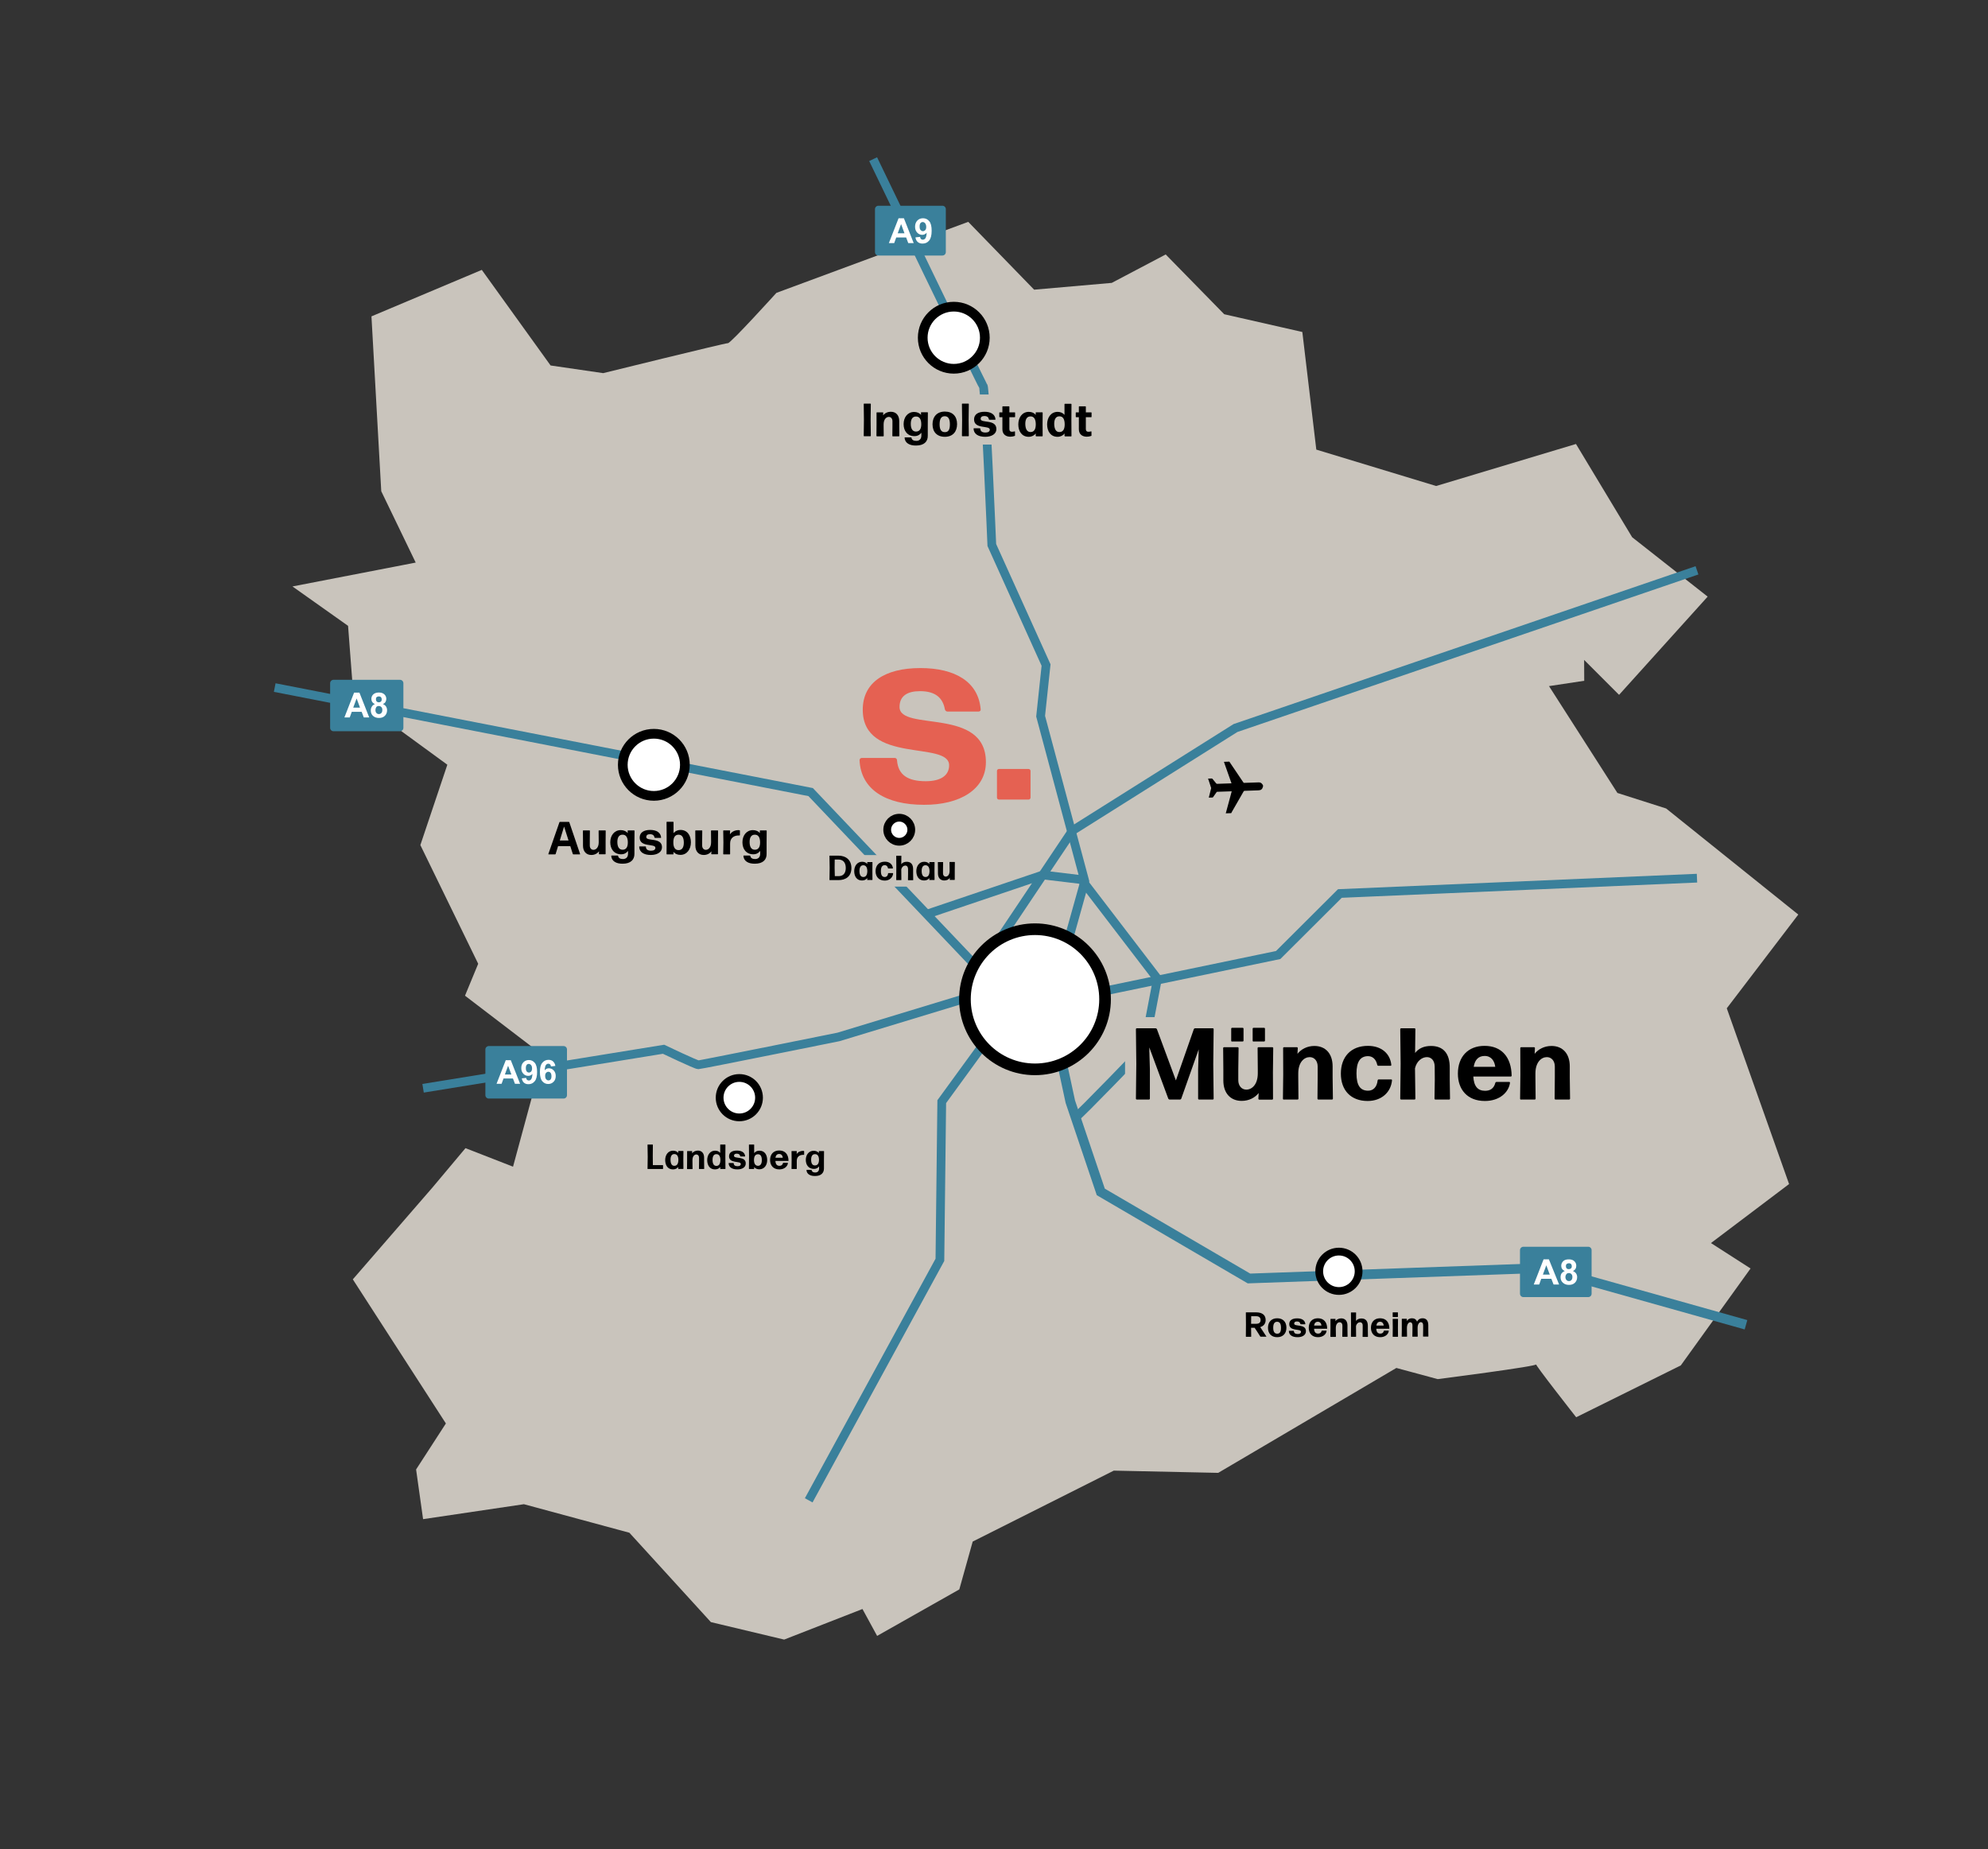 <?xml version="1.0" encoding="utf-8"?>
<!-- Generator: Adobe Illustrator 27.9.6, SVG Export Plug-In . SVG Version: 9.03 Build 54986)  -->
<svg version="1.1" id="Ebene_1" xmlns="http://www.w3.org/2000/svg" xmlns:xlink="http://www.w3.org/1999/xlink" x="0px" y="0px"
	 viewBox="0 0 2048.7 1905.6" style="enable-background:new 0 0 2048.7 1905.6;" xml:space="preserve">
<rect x="0" y="0" width="2048.7" height="1905.6" fill="#333333" stroke="none"/>
<style type="text/css">
	.st0{fill:#C9C4BC;}
	.st1{fill:none;}
	.st2{fill:none;stroke:#3A809B;stroke-width:9;stroke-miterlimit:10;}
	.st3{fill:none;stroke:#3A809B;stroke-width:10;stroke-miterlimit:10;}
	.st4{fill:none;stroke:#FFFFFF;stroke-width:0.5;stroke-miterlimit:10;}
	.st5{fill:#FFFFFF;stroke:#000000;stroke-width:10;stroke-miterlimit:10;}
	.st6{fill:#FFFFFF;stroke:#000000;stroke-width:12;stroke-miterlimit:10;}
	.st7{fill:#FFFFFF;stroke:#000000;stroke-width:8;stroke-miterlimit:10;}
	.st8{fill:#3A809B;stroke:#3A809B;stroke-width:7;stroke-linecap:round;stroke-linejoin:round;stroke-miterlimit:10;}
	.st9{enable-background:new    ;}
	.st10{fill:#FFFFFF;}
	.st11{fill:#E56152;}
</style>
<path class="st0" d="M301.4,604.3l127-24.6l-35.5-73.5L382.8,326l113.7-47.9l70.9,98.5l54.2,7.9c0,0,125.7-31,128.6-30.9
	s49.9-51.8,49.9-51.8l197.7-73.2l67.9,69.9l80-7l55.6-29.3l60.3,61.6l80.5,18.3l14.4,121.2l123.5,37.5l144.1-43.3l57.9,96.1
	l77.8,61.2L1668.5,716l-36-36l0.1,21.5l-36.3,5.5l70.5,110.1l50.2,16l136.2,109.3l-73.7,96.6l64.2,181.1l-80.5,60.8l40.8,26.2
	l-71.9,99.9l-107.8,53.4c0,0-44.4-56.5-41.2-54.6c3.2,1.9-101.5,15.3-101.5,15.3l-42.6-11.5l-183.6,108.1l-107.6-2.3l-145.4,73.1
	l-13.8,49.3l-84.7,47.9l-15.1-27.7l-80.7,31.5l-75.5-18l-84-92.1L539.9,1550L436,1565.4l-7.2-51.2l30.7-47.4l-95.9-148.5l82.3-94.9
	l33.8-40.3l49,19.1l31.1-114.6l-80.6-61.6l13.6-32.9l-59.6-122.3L461,788l-77.1-56.3l-19.3-9.4l-5.9-77.4L301.4,604.3z"/>
<path class="st1" d="M1281,1118.5c0,0-138.2,39.1-140.4,42.6c-2.2,3.5-6.5,68.2-6.5,68.2l-118.1,1.9l-27.9-80.1l-35.9,22.8
	l-68.9,12.6l-85.1-103.9l-13.2-16.1l-44.6-17.4l-24.3-72.8l51.2-95.9l36.4-33.2l47.1,10.3c0,0,73.4-100.7,76.6-105
	s155.5-40.8,155.5-40.8l62.3,69.8l39.6,85.4l25.9-24.7l108.9,142.1L1281,1118.5z"/>
<path class="st2" d="M436,1121.4l247.8-40.2c0,0,33.5,16,35.9,16s144.4-28.7,144.4-28.7l147.1-44.7"/>
<path class="st2" d="M1109.1,1150.6c1.7,0.2,70.1-71,70.1-71l13.6-71.1l-78.2-102.1l-39.9-4.8l-118.1,39.9"/>
<path class="st2" d="M899.8,164c0,0,111.5,231.6,113.5,234s8.8,163.6,8.8,163.6l55.9,123.7l-5.6,52.7l45.5,170l-24.7,88.3"/>
<polyline class="st2" points="283.1,708.5 835.4,816.2 1020.5,1010.9 "/>
<polyline class="st2" points="833.4,1546 968.6,1298.2 970.5,1135.2 1017.4,1070.8 "/>
<polyline class="st3" points="1799.3,1365.1 1591.1,1306.6 1287.1,1317.4 1134.4,1228.2 1103,1135.2 1089.2,1071.1 "/>
<polyline class="st2" points="1113.5,1026.7 1130.2,1022.9 1317.2,984.1 1380.8,920.7 1748.8,904.9 "/>
<polyline class="st2" points="1022.6,979.2 1105.2,855.9 1273.2,750.2 1748.8,587.7 "/>
<path class="st4" d="M1053.4,992.4c0,0,17.1,0.2,17.7,0s8.6-3.3,8.6-3.3l13.5,7.1l-2.2,7.9l4.3,5.3l9.6,5.3v11v6.5v3.5v3.3l3.7,6.5
	l-4.3,11.2l-15.7,6.5l-7.5,0.8l-3.5-5.5l-4.1-0.6c0,0-2.2-3.3-3.5-2.9c-1.2,0.4-7.3,1.6-7.3,1.6s-7.3,0.6-8.2,0.8
	c-0.8,0.2-15.7,1-15.7,1s-3.7-11.6-1.8-11.8c1.8-0.2,12-9,12-9l-1-12.9l2.6-6L1053.4,992.4z"/>
<circle class="st5" cx="982.9" cy="348" r="32"/>
<circle class="st5" cx="673.8" cy="788.1" r="32"/>
<ellipse class="st6" cx="1066.6" cy="1029.7" rx="72.2" ry="72.2"/>
<circle class="st7" cx="761.9" cy="1131.1" r="20.3"/>
<circle class="st7" cx="1379.8" cy="1310" r="20.3"/>
<rect x="905.2" y="215.5" class="st8" width="66" height="44.3"/>
<g class="st9">
	<path class="st10" d="M941.6,250.5H936l-2.2-5.8h-10.2l-2.1,5.8h-5.5l10-25.6h5.5L941.6,250.5z M932.1,240.4l-3.5-9.5l-3.5,9.5
		H932.1z"/>
	<path class="st10" d="M943.4,244.6l4.8-0.5c0.1,1,0.4,1.7,0.9,2.2s1.1,0.7,1.9,0.7c1,0,1.9-0.5,2.6-1.4c0.7-0.9,1.2-2.9,1.4-5.8
		c-1.2,1.4-2.8,2.2-4.6,2.2c-2,0-3.8-0.8-5.2-2.3c-1.5-1.6-2.2-3.6-2.2-6.1c0-2.6,0.8-4.7,2.3-6.3c1.5-1.6,3.5-2.4,5.9-2.4
		c2.6,0,4.7,1,6.4,3s2.5,5.3,2.5,9.9c0,4.7-0.9,8.1-2.6,10.1c-1.7,2.1-4,3.1-6.8,3.1c-2,0-3.6-0.5-4.9-1.6
		C944.5,248.3,943.7,246.7,943.4,244.6z M954.5,233.8c0-1.6-0.4-2.8-1.1-3.7c-0.7-0.9-1.6-1.3-2.5-1.3c-0.9,0-1.7,0.4-2.3,1.1
		c-0.6,0.7-0.9,1.9-0.9,3.5c0,1.7,0.3,2.9,1,3.6c0.7,0.8,1.5,1.2,2.4,1.2c0.9,0,1.7-0.4,2.4-1.1
		C954.2,236.4,954.5,235.3,954.5,233.8z"/>
</g>
<g class="st9">
	<path d="M590.9,880.4c-0.2,0-0.5-0.2-0.6-0.4l-2.6-8.1h-12.6l-2.5,8.1c-0.1,0.2-0.3,0.4-0.6,0.4h-6.6c-0.2,0-0.4-0.2-0.3-0.4
		l11.4-32.7c0.1-0.2,0.3-0.4,0.6-0.4h9c0.2,0,0.5,0.2,0.6,0.4l11.1,32.7c0.1,0.2,0,0.4-0.3,0.4H590.9z M585.9,866.1l-4.6-14.4
		l-4.4,14.4H585.9z"/>
	<path d="M609.4,881c-5.2,0-8.6-3.6-8.6-9.6v-5.2l-0.1-10.1c0-0.2,0.2-0.4,0.4-0.4h6.4c0.2,0,0.4,0.2,0.4,0.4l-0.1,10.1v5.1
		c0,2.7,1.6,4.4,3.8,4.4c2.6,0,5.4-2.4,5.4-7.7v-1.8l-0.1-10.1c0-0.2,0.2-0.4,0.4-0.4h6.5c0.2,0,0.4,0.2,0.4,0.4l-0.1,11.4l0,12.4
		c0,0.2-0.2,0.4-0.4,0.4h-6.1c-0.2,0-0.4-0.2-0.4-0.4l0.1-2.7C615.6,879.5,612.8,881,609.4,881z"/>
	<path d="M641.7,890c-6.5,0.1-11.4-2.5-11.8-8c0-0.2,0.2-0.4,0.4-0.4h6.2c0.3,0,0.5,0.2,0.5,0.4c0.3,2,2,3.2,4.9,3.2
		c3.1,0,5.3-1.7,5.3-5.6v-2.8c-1.6,2.2-4,3.5-7.1,3.5c-7.3,0-11.2-5.4-11.2-12.4c0-6.9,4.1-12.5,10.8-12.5c3.1,0,5.5,1.1,7.2,3
		l-0.1-2.3c0-0.2,0.2-0.4,0.4-0.4h6.3c0.2,0,0.4,0.2,0.4,0.4l-0.1,12.3l0,11.3C653.9,886,649.8,890,641.7,890z M641.6,875.6
		c3.5,0,5.4-2.5,5.4-7.5c0-5.1-1.8-8-5.3-8c-3.6-0.1-5.5,2.6-5.5,7.5C636.2,872.9,638.2,875.6,641.6,875.6z"/>
	<path d="M670.7,881c-7.2,0-11.8-2.9-12-8.4c0-0.2,0.2-0.4,0.4-0.4h6.1c0.2,0,0.4,0.2,0.4,0.4c0.2,2.8,2,4,5.4,4
		c2.8,0,4.4-1.1,4.4-3c0-4.7-16.2-0.1-16.2-10.5c0-5.1,4.1-7.9,10.8-7.9c6.5,0,10.8,2.6,11.3,7.8c0,0.2-0.1,0.4-0.4,0.4H675
		c-0.2,0-0.4-0.2-0.5-0.4c-0.4-2.1-1.7-3.4-4.7-3.4c-2.4,0-3.8,0.9-3.8,3c0,4.7,16.2-0.1,16.2,10.4C682.2,878.1,677.3,881,670.7,881
		z"/>
	<path d="M701.2,880.9c-3.1,0-5.5-1.1-7.2-3.1l0.1,2.2c0,0.2-0.2,0.4-0.4,0.4h-6.4c-0.2,0-0.4-0.2-0.4-0.4l0.1-16.4l-0.1-16.4
		c0-0.2,0.2-0.4,0.4-0.4h6.4c0.2,0,0.4,0.2,0.4,0.4l0,11.3c1.7-2.1,4.2-3.3,7.2-3.3c7,0,10.7,5.6,10.7,12.8
		C712,875.1,707.9,880.9,701.2,880.9z M699.2,876c3.6,0.1,5.5-2.7,5.5-7.7c0-5.4-1.9-8.2-5.4-8.2c-3.5,0-5.4,2.6-5.4,7.7
		C693.8,873.1,695.7,876,699.2,876z"/>
	<path d="M725.2,881c-5.2,0-8.6-3.6-8.6-9.6v-5.2l-0.1-10.1c0-0.2,0.2-0.4,0.4-0.4h6.4c0.2,0,0.4,0.2,0.4,0.4l-0.1,10.1v5.1
		c0,2.7,1.6,4.4,3.8,4.4c2.6,0,5.4-2.4,5.4-7.7v-1.8l-0.1-10.1c0-0.2,0.2-0.4,0.4-0.4h6.5c0.2,0,0.4,0.2,0.4,0.4l-0.1,11.4l0,12.4
		c0,0.2-0.2,0.4-0.4,0.4h-6.1c-0.2,0-0.4-0.2-0.4-0.4l0.1-2.7C731.5,879.5,728.7,881,725.2,881z"/>
	<path d="M745.7,880.4c-0.2,0-0.4-0.2-0.4-0.4l0.2-12l-0.2-11.9c0-0.2,0.2-0.4,0.4-0.4h6.3c0.2,0,0.4,0.2,0.4,0.4l-0.2,3.7
		c1.9-2.9,5.2-4.4,8.8-4.4c0.4,0,0.8,0,1.1,0.1c0.2,0,0.4,0.3,0.4,0.5v4.5c0,0.2-0.2,0.4-0.4,0.4c-0.3,0-0.6,0-0.9,0
		c-5.1,0-8.9,2.8-8.8,8.5V880c0,0.2-0.2,0.4-0.4,0.4H745.7z"/>
	<path d="M777.9,890c-6.5,0.1-11.4-2.5-11.8-8c0-0.2,0.2-0.4,0.4-0.4h6.2c0.3,0,0.5,0.2,0.5,0.4c0.3,2,2,3.2,4.9,3.2
		c3.1,0,5.3-1.7,5.3-5.6v-2.8c-1.6,2.2-4,3.5-7.1,3.5c-7.3,0-11.2-5.4-11.2-12.4c0-6.9,4.1-12.5,10.8-12.5c3.1,0,5.5,1.1,7.2,3
		l-0.1-2.3c0-0.2,0.2-0.4,0.4-0.4h6.3c0.2,0,0.4,0.2,0.4,0.4l-0.1,12.3l0,11.3C790.2,886,786.1,890,777.9,890z M777.9,875.6
		c3.5,0,5.4-2.5,5.4-7.5c0-5.1-1.8-8-5.3-8c-3.6-0.1-5.5,2.6-5.5,7.5C772.5,872.9,774.4,875.6,777.9,875.6z"/>
</g>
<g class="st9">
	<path d="M667.6,1204.6c-0.2,0-0.3-0.1-0.3-0.3l0.2-12.3l-0.2-12.3c0-0.2,0.1-0.3,0.3-0.3h4.9c0.2,0,0.3,0.1,0.3,0.3l-0.1,12
		l0.1,8.9h10.2c0.2,0,0.3,0.1,0.3,0.3v3.4c0,0.2-0.1,0.3-0.3,0.3H667.6z"/>
	<path d="M699.2,1204.6c-0.2,0-0.3-0.1-0.3-0.3l0.1-1.8c-1.3,1.6-3.1,2.5-5.5,2.5c-5.3,0-8-4.2-8-9.6c0-5.4,3.1-9.7,8.1-9.7
		c2.3,0,4.1,0.8,5.4,2.3l-0.1-1.7c0-0.2,0.1-0.3,0.3-0.3h4.8c0.2,0,0.3,0.1,0.3,0.3l-0.1,9l0.1,8.9c0,0.2-0.1,0.3-0.3,0.3H699.2z
		 M695,1201.3c2.6,0,4-2,4.1-5.9c0-4-1.4-6.1-4-6.2c-2.7-0.1-4.1,2-4.1,5.8C691,1199.2,692.4,1201.4,695,1201.3z"/>
	<path d="M708.3,1204.6c-0.2,0-0.3-0.1-0.3-0.3l0.1-8.6l0-9.3c0-0.2,0.1-0.3,0.3-0.3h4.6c0.2,0,0.3,0.1,0.3,0.3l-0.1,2
		c1.3-1.6,3.4-2.8,6-2.8c3.9,0,6.4,2.7,6.4,7.2v3.9l0.1,7.6c0,0.2-0.1,0.3-0.3,0.3h-4.8c-0.2,0-0.3-0.1-0.3-0.3l0.1-7.6v-3.8
		c0-2-1.2-3.3-2.8-3.3c-1.9,0-4,1.8-4,5.8v1.4l0.1,7.6c0,0.2-0.1,0.3-0.3,0.3H708.3z"/>
	<path d="M742.5,1204.6c-0.2,0-0.3-0.1-0.3-0.3l0.1-1.8c-1.3,1.6-3.1,2.5-5.5,2.5c-5.3,0-8-4.2-8-9.6c0-5.4,3.1-9.7,8.1-9.7
		c2.3,0,4.1,0.8,5.3,2.3l0-8.3c0-0.2,0.1-0.3,0.3-0.3h4.8c0.2,0,0.3,0.1,0.3,0.3l-0.1,12.3l0.1,12.3c0,0.2-0.1,0.3-0.3,0.3H742.5z
		 M738.3,1201.4c2.6,0,4-2,4.1-5.9c0-4-1.4-6.2-4-6.2c-2.7-0.1-4.1,2-4.1,5.9C734.3,1199.3,735.7,1201.4,738.3,1201.4z"/>
	<path d="M759.9,1205c-5.4,0-8.9-2.2-9-6.3c0-0.2,0.1-0.3,0.3-0.3h4.6c0.2,0,0.3,0.1,0.3,0.3c0.1,2.1,1.5,3,4,3
		c2.1,0,3.3-0.8,3.3-2.3c0-3.5-12.1-0.1-12.1-7.9c0-3.9,3.1-5.9,8.1-5.9c4.9,0,8.1,1.9,8.5,5.8c0,0.2-0.1,0.3-0.3,0.3h-4.4
		c-0.2,0-0.3-0.1-0.4-0.3c-0.3-1.6-1.3-2.6-3.5-2.6c-1.8,0-2.9,0.6-2.9,2.2c0,3.5,12.1-0.1,12.1,7.8
		C768.6,1202.8,764.9,1205,759.9,1205z"/>
	<path d="M782.5,1204.9c-2.3,0-4.1-0.8-5.4-2.3l0.1,1.7c0,0.2-0.1,0.3-0.3,0.3h-4.8c-0.2,0-0.3-0.1-0.3-0.3l0.1-12.3l-0.1-12.3
		c0-0.2,0.1-0.3,0.3-0.3h4.8c0.2,0,0.3,0.1,0.3,0.3l0,8.5c1.3-1.6,3.1-2.5,5.4-2.5c5.3,0,8,4.2,8,9.6
		C790.7,1200.6,787.6,1204.9,782.5,1204.9z M781,1201.3c2.7,0.1,4.1-2.1,4.1-5.8c0-4.1-1.4-6.2-4-6.1c-2.6,0-4,1.9-4.1,5.8
		C777,1199.1,778.4,1201.2,781,1201.3z"/>
	<path d="M811.7,1198.3c0.2,0,0.3,0.1,0.3,0.3c-0.5,3.4-3.7,6.4-8.9,6.4c-6.2,0-9.5-4.1-9.5-9.7c0-5.9,3.5-9.8,9.4-9.8
		c6.1,0,9.5,4,9.6,10.5c0,0.2-0.1,0.3-0.3,0.3h-13.2c0.2,3.5,1.6,5,4.2,5c1.8,0,3.1-0.8,3.6-2.8c0-0.2,0.2-0.3,0.4-0.3H811.7z
		 M803,1189.1c-2.2,0-3.5,1.3-3.9,3.9h7.6C806.5,1191,805.4,1189.1,803,1189.1z"/>
	<path d="M816,1204.6c-0.2,0-0.3-0.1-0.3-0.3l0.1-9l-0.1-8.9c0-0.2,0.1-0.3,0.3-0.3h4.8c0.2,0,0.3,0.1,0.3,0.3l-0.1,2.8
		c1.4-2.2,3.9-3.3,6.6-3.3c0.3,0,0.6,0,0.8,0.1c0.2,0,0.3,0.2,0.3,0.4v3.3c0,0.2-0.1,0.3-0.3,0.3c-0.2,0-0.5,0-0.7,0
		c-3.8,0-6.7,2.1-6.6,6.4v7.9c0,0.2-0.1,0.3-0.3,0.3H816z"/>
	<path d="M840,1211.8c-4.9,0.1-8.6-1.9-8.9-6c0-0.2,0.1-0.3,0.3-0.3h4.6c0.2,0,0.4,0.1,0.4,0.3c0.3,1.5,1.5,2.4,3.7,2.4
		c2.3,0,4-1.3,4-4.2v-2.1c-1.2,1.6-3,2.6-5.3,2.6c-5.5,0-8.4-4.1-8.4-9.3c0-5.2,3.1-9.4,8.1-9.4c2.3,0,4.1,0.8,5.4,2.3l-0.1-1.7
		c0-0.2,0.1-0.3,0.3-0.3h4.8c0.2,0,0.3,0.1,0.3,0.3l-0.1,9.2l0,8.5C849.1,1208.7,846.1,1211.8,840,1211.8z M839.9,1200.9
		c2.6,0,4-1.9,4.1-5.6c0-3.9-1.4-6-4-6c-2.7-0.1-4.1,1.9-4.1,5.7C835.9,1199,837.3,1201,839.9,1200.9z"/>
</g>
<circle class="st7" cx="926.7" cy="855" r="12.4"/>
<g class="st9">
	<path d="M1295.4,1371.9l-2.5-3.7h-3.6l0.1,9c0,0.2-0.1,0.3-0.3,0.3h-4.9c-0.2,0-0.3-0.1-0.3-0.3l0.1-12.3l-0.1-12.3
		c0-0.2,0.1-0.3,0.3-0.3h10.2c6.3,0,9.9,2.7,9.9,7.9c0,3.7-2.1,6.3-5.6,7.3l6.3,9.6c0.1,0.1,0,0.3-0.1,0.3h-5.7
		c-0.2,0-0.4-0.1-0.5-0.3L1295.4,1371.9z M1294.6,1356.3h-5.2l-0.1,7.8h5.5c2.3,0,4.3-1.1,4.3-3.8S1297.4,1356.3,1294.6,1356.3z"/>
	<path d="M1316.2,1377.9c-6,0-9.5-3.8-9.5-9.7s3.5-9.8,9.5-9.8c6,0,9.5,3.8,9.5,9.7S1322.2,1377.9,1316.2,1377.9z M1316.2,1374.3
		c2.7,0,3.9-1.8,3.9-6.1c0-4.2-1.3-6.2-4-6.2c-2.7,0-4,2.1-4,6.2S1313.5,1374.3,1316.2,1374.3z"/>
	<path d="M1337.2,1377.9c-5.4,0-8.9-2.2-9-6.3c0-0.2,0.1-0.3,0.3-0.3h4.6c0.2,0,0.3,0.1,0.3,0.3c0.1,2.1,1.5,3,4,3
		c2.1,0,3.3-0.8,3.3-2.3c0-3.5-12.1-0.1-12.1-7.9c0-3.9,3.1-5.9,8.1-5.9c4.9,0,8.1,1.9,8.5,5.8c0,0.2-0.1,0.3-0.3,0.3h-4.4
		c-0.2,0-0.3-0.1-0.4-0.3c-0.3-1.6-1.3-2.6-3.5-2.6c-1.8,0-2.9,0.6-2.9,2.2c0,3.5,12.1-0.1,12.1,7.8
		C1345.8,1375.7,1342.2,1377.9,1337.2,1377.9z"/>
	<path d="M1366.8,1371.2c0.2,0,0.3,0.1,0.3,0.3c-0.5,3.4-3.7,6.4-8.9,6.4c-6.2,0-9.5-4.1-9.5-9.7c0-5.9,3.5-9.8,9.4-9.8
		c6.1,0,9.5,4,9.6,10.5c0,0.2-0.1,0.3-0.3,0.3h-13.2c0.2,3.5,1.6,5,4.2,5c1.8,0,3.1-0.8,3.6-2.8c0-0.2,0.2-0.3,0.4-0.3H1366.8z
		 M1358.1,1362c-2.2,0-3.5,1.3-3.9,3.9h7.6C1361.6,1363.9,1360.5,1362,1358.1,1362z"/>
	<path d="M1371.3,1377.5c-0.2,0-0.3-0.1-0.3-0.3l0.1-8.6l0-9.3c0-0.2,0.1-0.3,0.3-0.3h4.6c0.2,0,0.3,0.1,0.3,0.3l-0.1,2
		c1.3-1.6,3.4-2.8,6-2.8c3.9,0,6.4,2.7,6.4,7.2v3.9l0.1,7.6c0,0.2-0.1,0.3-0.3,0.3h-4.8c-0.2,0-0.3-0.1-0.3-0.3l0.1-7.6v-3.8
		c0-2-1.2-3.3-2.8-3.3c-1.9,0-4,1.8-4,5.8v1.4l0.1,7.6c0,0.2-0.1,0.3-0.3,0.3H1371.3z"/>
	<path d="M1401.6,1362.5c-1.7,0-3.6,1.3-4.2,4l0.1,10.7c0,0.2-0.1,0.3-0.3,0.3h-4.7c-0.2,0-0.3-0.1-0.3-0.3l0.1-12.3l-0.1-12.2
		c0-0.2,0.1-0.3,0.3-0.3h4.7c0.2,0,0.3,0.1,0.3,0.3l-0.1,8.4c1.3-1.7,3.2-2.5,5.6-2.5c4.2,0,6.7,2.5,6.6,7.9v4l0.1,6.8
		c0,0.2-0.1,0.3-0.3,0.3h-4.9c-0.2,0-0.3-0.1-0.3-0.3l0.1-6.7l0-4.7C1404.3,1363.5,1403,1362.5,1401.6,1362.5z"/>
	<path d="M1430.9,1371.2c0.2,0,0.3,0.1,0.3,0.3c-0.5,3.4-3.7,6.4-8.9,6.4c-6.2,0-9.5-4.1-9.5-9.7c0-5.9,3.5-9.8,9.4-9.8
		c6.1,0,9.5,4,9.6,10.5c0,0.2-0.1,0.3-0.3,0.3h-13.2c0.2,3.5,1.6,5,4.2,5c1.8,0,3.1-0.8,3.6-2.8c0-0.2,0.2-0.3,0.4-0.3H1430.9z
		 M1422.3,1362c-2.2,0-3.5,1.3-3.9,3.9h7.6C1425.8,1363.9,1424.6,1362,1422.3,1362z"/>
	<path d="M1435.5,1357.1c-0.2,0-0.3-0.1-0.3-0.3v-4.2c0-0.2,0.1-0.3,0.3-0.3h4.8c0.2,0,0.3,0.1,0.3,0.3v4.2c0,0.2-0.1,0.3-0.3,0.3
		H1435.5z M1435.5,1377.5c-0.2,0-0.3-0.1-0.3-0.3l0.1-8.9l-0.1-9c0-0.2,0.1-0.3,0.3-0.3h4.9c0.2,0,0.3,0.1,0.3,0.3l-0.1,9l0.1,8.9
		c0,0.2-0.1,0.3-0.3,0.3H1435.5z"/>
	<path d="M1449.9,1370.8l0.1,6.3c0,0.2-0.1,0.3-0.3,0.3h-4.9c-0.2,0-0.3-0.1-0.3-0.3l0.1-6.3l0-11.6c0-0.2,0.1-0.3,0.3-0.3h4.6
		c0.2,0,0.3,0.1,0.3,0.3l-0.1,2c1.3-1.8,3-2.8,5.3-2.8c2.6,0,4.4,1.1,5.3,3.5c1.6-2.8,3.5-3.5,5.7-3.5c3.7,0,5.9,2.3,5.9,7.2v5.1
		l0.1,6.3c0,0.2-0.1,0.3-0.3,0.3h-4.9c-0.2,0-0.3-0.1-0.3-0.3l0.1-6.3v-5c0-2.2-0.9-3.3-2.4-3.3c-1.5,0-3.3,2-3.3,5.8v2.6l0.1,6.3
		c0,0.2-0.1,0.3-0.3,0.3h-4.9c-0.2,0-0.3-0.1-0.3-0.3l0.1-6.3v-5c0-2.2-0.9-3.3-2.4-3.3s-3.3,2-3.3,5.8V1370.8z"/>
</g>
<rect x="343.7" y="704" class="st8" width="68.5" height="46"/>
<g class="st9">
	<path class="st10" d="M380.5,739.3h-5.6l-2.2-5.8h-10.2l-2.1,5.8h-5.5l10-25.6h5.5L380.5,739.3z M371,729.2l-3.5-9.5l-3.5,9.5H371z
		"/>
	<path class="st10" d="M386.4,725.5c-1.3-0.5-2.2-1.3-2.8-2.2c-0.6-0.9-0.9-2-0.9-3.1c0-1.9,0.7-3.5,2-4.7c1.3-1.2,3.2-1.9,5.7-1.9
		c2.4,0,4.3,0.6,5.7,1.9c1.3,1.2,2,2.8,2,4.7c0,1.2-0.3,2.2-0.9,3.2s-1.5,1.6-2.6,2.1c1.4,0.6,2.5,1.4,3.2,2.5
		c0.7,1.1,1.1,2.4,1.1,3.8c0,2.4-0.8,4.3-2.3,5.8c-1.5,1.5-3.5,2.2-6,2.2c-2.3,0-4.3-0.6-5.8-1.8c-1.8-1.4-2.7-3.4-2.7-5.9
		c0-1.4,0.3-2.7,1-3.8C383.8,727,384.9,726.1,386.4,725.5z M386.9,731.5c0,1.4,0.3,2.4,1,3.2s1.6,1.1,2.6,1.1c1,0,1.9-0.4,2.5-1.1
		c0.7-0.7,1-1.8,1-3.2c0-1.2-0.3-2.2-1-2.9c-0.7-0.7-1.5-1.1-2.6-1.1c-1.2,0-2.1,0.4-2.7,1.2C387.2,729.7,386.9,730.6,386.9,731.5z
		 M387.4,720.6c0,1,0.3,1.7,0.8,2.3c0.6,0.5,1.3,0.8,2.2,0.8c0.9,0,1.7-0.3,2.2-0.8c0.6-0.6,0.8-1.3,0.8-2.3c0-0.9-0.3-1.7-0.8-2.2
		c-0.6-0.6-1.3-0.8-2.2-0.8c-0.9,0-1.7,0.3-2.3,0.8C387.6,718.9,387.4,719.6,387.4,720.6z"/>
</g>
<rect x="503.7" y="1081.4" class="st8" width="77.1" height="47.1"/>
<g class="st9">
	<path class="st10" d="M536,1116.8h-5.3l-2.1-5.5h-9.7l-2,5.5h-5.2l9.5-24.3h5.2L536,1116.8z M527,1107.2l-3.4-9l-3.3,9H527z"/>
	<path class="st10" d="M537.7,1111.2l4.5-0.5c0.1,0.9,0.4,1.6,0.9,2s1.1,0.7,1.8,0.7c1,0,1.8-0.4,2.5-1.3c0.7-0.9,1.1-2.7,1.3-5.5
		c-1.2,1.4-2.6,2-4.4,2c-1.9,0-3.6-0.7-5-2.2c-1.4-1.5-2.1-3.4-2.1-5.8c0-2.5,0.7-4.5,2.2-6c1.5-1.5,3.3-2.3,5.6-2.3
		c2.5,0,4.5,1,6.1,2.9c1.6,1.9,2.4,5,2.4,9.4c0,4.4-0.8,7.7-2.5,9.6c-1.6,2-3.8,3-6.4,3c-1.9,0-3.4-0.5-4.6-1.5
		C538.8,1114.7,538.1,1113.2,537.7,1111.2z M548.3,1101c0-1.5-0.3-2.7-1-3.5c-0.7-0.8-1.5-1.2-2.4-1.2c-0.9,0-1.6,0.3-2.1,1
		c-0.6,0.7-0.9,1.8-0.9,3.3c0,1.6,0.3,2.7,0.9,3.5c0.6,0.7,1.4,1.1,2.3,1.1c0.9,0,1.7-0.4,2.3-1.1S548.3,1102.3,548.3,1101z"/>
	<path class="st10" d="M572.3,1098.4l-4.5,0.5c-0.1-0.9-0.4-1.6-0.9-2.1s-1.1-0.7-1.8-0.7c-1,0-1.8,0.4-2.5,1.3s-1.1,2.7-1.3,5.5
		c1.2-1.4,2.6-2.1,4.3-2.1c1.9,0,3.6,0.7,5,2.2c1.4,1.5,2.1,3.4,2.1,5.7c0,2.5-0.7,4.5-2.2,6s-3.3,2.3-5.6,2.3c-2.5,0-4.5-1-6.1-2.9
		c-1.6-1.9-2.4-5-2.4-9.4c0-4.5,0.8-7.7,2.5-9.6c1.6-2,3.8-3,6.4-3c1.8,0,3.4,0.5,4.6,1.6C571.2,1094.9,572,1096.4,572.3,1098.4z
		 M561.8,1108.6c0,1.5,0.3,2.7,1,3.5c0.7,0.8,1.5,1.2,2.4,1.2c0.9,0,1.6-0.3,2.2-1c0.6-0.7,0.9-1.8,0.9-3.3c0-1.6-0.3-2.7-0.9-3.5
		c-0.6-0.7-1.4-1.1-2.3-1.1c-0.9,0-1.7,0.4-2.3,1.1C562.1,1106.2,561.8,1107.2,561.8,1108.6z"/>
</g>
<rect x="1569.9" y="1288.2" class="st8" width="66.8" height="44.9"/>
<g class="st9">
	<path class="st10" d="M1606.7,1323.6h-5.7l-2.3-5.9h-10.4l-2.1,5.9h-5.6l10.1-25.9h5.5L1606.7,1323.6z M1597.1,1313.4l-3.6-9.6
		l-3.5,9.6H1597.1z"/>
	<path class="st10" d="M1612.6,1309.7c-1.3-0.5-2.2-1.3-2.8-2.2c-0.6-0.9-0.9-2-0.9-3.1c0-1.9,0.7-3.5,2-4.8
		c1.3-1.3,3.3-1.9,5.8-1.9c2.5,0,4.4,0.6,5.7,1.9c1.4,1.3,2,2.9,2,4.8c0,1.2-0.3,2.3-0.9,3.2c-0.6,0.9-1.5,1.7-2.6,2.1
		c1.4,0.6,2.5,1.4,3.3,2.5c0.7,1.1,1.1,2.4,1.1,3.8c0,2.4-0.8,4.3-2.3,5.8s-3.6,2.2-6.1,2.2c-2.4,0-4.3-0.6-5.9-1.9
		c-1.9-1.5-2.8-3.5-2.8-6c0-1.4,0.3-2.7,1-3.9C1610,1311.2,1611.1,1310.3,1612.6,1309.7z M1613.2,1315.8c0,1.4,0.4,2.4,1.1,3.2
		c0.7,0.8,1.6,1.1,2.6,1.1c1,0,1.9-0.4,2.5-1.1c0.7-0.7,1-1.8,1-3.2c0-1.2-0.3-2.2-1-2.9c-0.7-0.7-1.5-1.1-2.6-1.1
		c-1.2,0-2.1,0.4-2.7,1.3C1613.5,1313.9,1613.2,1314.8,1613.2,1315.8z M1613.7,1304.7c0,1,0.3,1.8,0.8,2.3c0.6,0.6,1.3,0.8,2.2,0.8
		c0.9,0,1.7-0.3,2.3-0.8c0.6-0.6,0.8-1.3,0.8-2.3c0-0.9-0.3-1.7-0.8-2.2c-0.6-0.6-1.3-0.8-2.2-0.8c-1,0-1.7,0.3-2.3,0.8
		C1613.9,1303,1613.7,1303.7,1613.7,1304.7z"/>
</g>
<g>
	<path class="st11" d="M1016,785.3c0-57.3-89-31.1-89-56.8c0-11.5,8.2-16.3,21.1-16.3c16.1,0,23.5,7.1,25.6,18.6
		c0.3,1.3,1.3,2.4,2.6,2.4h32.2c1.3,0,2.4-1,2.1-2.4c-2.4-28.3-26.4-42.4-62.1-42.4c-36.7,0-59.4,14.9-59.4,42.9
		c0,56.5,89,31.7,89,57.3c0,10.4-8.5,16.4-24.1,16.4c-18.5,0-28.5-6.5-29.6-21.7c0-1.3-1.1-2.3-2.4-2.3h-33.8c-1.3,0-2.4,1-2.4,2.3
		c1.3,30,26.7,46,66.3,46C989.1,829.5,1016,813.5,1016,785.3"/>
	<path class="st11" d="M1060,823.9c1.1,0,2-0.9,2-2v-27.5c0-1.1-0.9-2-2-2h-30.6c-1.1,0-2,0.9-2,2v27.5c0,1.1,0.9,2,2,2H1060z"/>
</g>
<path d="M1301.6,809.4c0,0.4,0,0.8,0,1.2l-0.1,0.1c-0.6,2.5-2,3.6-4.5,3.7c-4.8,0.2-9.6,0.4-14.4,0.5c-0.5,0-0.7,0.2-1,0.6
	c-4,7-8,14-12,20.9c-0.3,0.5-0.5,1-0.8,1.5c-1.9,0.1-3.7,0.1-5.6,0.2c0-0.1,0-0.3,0.1-0.4c1.6-6,3.3-12,4.9-18.1
	c0.4-1.4,0.8-2.8,1.1-4.2c-0.2,0-0.3,0-0.4,0c-4.9,0.2-9.8,0.3-14.6,0.5c-0.2,0-0.5,0.2-0.6,0.4c-1.2,1.6-2.3,3.3-3.5,5
	c-0.2,0.3-0.4,0.5-0.8,0.5c-1.2,0-2.5,0.1-3.7,0.1c0-0.1,0-0.1,0-0.2c0-0.1,0.1-0.1,0.1-0.2c0.8-3.1,1.5-6.1,2.3-9.2
	c0.1-0.2,0-0.5-0.1-0.7c-0.6-1.9-1.2-3.8-1.8-5.6c-0.4-1.2-0.8-2.3-1.2-3.5c0-0.1,0-0.1,0-0.2c1.2,0,2.4-0.1,3.6-0.1
	c0.4,0,0.7,0.1,1,0.5c1.2,1.5,2.4,3,3.7,4.5c0.3,0.3,0.5,0.5,1,0.5c4.7-0.2,9.5-0.4,14.2-0.5c0.2,0,0.4,0,0.6,0
	c-0.1-0.2-0.1-0.4-0.2-0.6c-2.2-6.1-4.3-12.3-6.5-18.4c-0.4-1.1-0.7-2.1-1.1-3.2c1.9-0.1,3.7-0.1,5.6-0.2c0.1,0.2,0.2,0.4,0.3,0.5
	c4.7,7,9.4,13.9,14.1,20.9c0.3,0.4,0.6,0.6,1.1,0.5c4.9-0.2,9.7-0.4,14.6-0.5c1.7-0.1,3.1,0.6,4,2.1
	C1301.3,808.5,1301.5,809,1301.6,809.4z"/>
<rect x="981.3" y="406.5" class="st0" width="75" height="51.6"/>
<g class="st9">
	<path d="M890.5,449.5c-0.2,0-0.4-0.2-0.4-0.4l0.2-16.4l-0.2-16.4c0-0.2,0.2-0.4,0.4-0.4h6.5c0.2,0,0.4,0.2,0.4,0.4l-0.2,16.4
		l0.2,16.4c0,0.2-0.2,0.4-0.4,0.4H890.5z"/>
	<path d="M903.6,449.5c-0.2,0-0.4-0.2-0.4-0.4l0.1-11.4l0-12.4c0-0.2,0.2-0.4,0.4-0.4h6.1c0.2,0,0.4,0.2,0.4,0.4l-0.1,2.7
		c1.7-2.2,4.5-3.7,8-3.7c5.2,0,8.6,3.6,8.6,9.6v5.2l0.1,10.1c0,0.2-0.2,0.4-0.4,0.4H920c-0.2,0-0.4-0.2-0.4-0.4l0.1-10.1v-5.1
		c0-2.7-1.6-4.4-3.7-4.4c-2.6,0-5.4,2.4-5.4,7.7v1.8l0.1,10.1c0,0.2-0.2,0.4-0.4,0.4H903.6z"/>
	<path d="M944,459.1c-6.5,0.1-11.4-2.5-11.8-8c0-0.2,0.2-0.4,0.4-0.4h6.2c0.3,0,0.5,0.2,0.5,0.4c0.3,2,2,3.2,4.9,3.2
		c3.1,0,5.3-1.7,5.3-5.6v-2.8c-1.6,2.2-4,3.5-7.1,3.5c-7.3,0-11.2-5.4-11.2-12.4c0-6.9,4.1-12.5,10.8-12.5c3.1,0,5.5,1.1,7.2,3
		l-0.1-2.3c0-0.2,0.2-0.4,0.4-0.4h6.3c0.2,0,0.4,0.2,0.4,0.4l-0.1,12.3l0,11.3C956.3,455.1,952.2,459.1,944,459.1z M944,444.7
		c3.5,0,5.4-2.5,5.4-7.5c0-5.1-1.8-8-5.3-8c-3.6-0.1-5.5,2.6-5.5,7.5C938.6,442,940.5,444.7,944,444.7z"/>
	<path d="M973.7,450.1c-8.1,0-12.7-5-12.7-12.9s4.7-13.1,12.7-13.1c8.1,0,12.6,5,12.6,12.9C986.3,444.9,981.8,450.1,973.7,450.1z
		 M973.7,445.3c3.6,0,5.2-2.4,5.2-8.1c0-5.6-1.7-8.3-5.3-8.3c-3.6,0-5.3,2.7-5.3,8.3S970.1,445.3,973.7,445.3z"/>
	<path d="M991.7,449.5c-0.2,0-0.4-0.2-0.4-0.4l0.2-16.4l-0.2-16.4c0-0.2,0.2-0.4,0.4-0.4h6.3c0.2,0,0.4,0.2,0.4,0.4l-0.2,16.4
		l0.2,16.4c0,0.2-0.2,0.4-0.4,0.4H991.7z"/>
	<path d="M1015.3,450.1c-7.2,0-11.8-2.9-12-8.4c0-0.2,0.2-0.4,0.4-0.4h6.1c0.2,0,0.4,0.2,0.4,0.4c0.2,2.8,2,4,5.4,4
		c2.8,0,4.4-1.1,4.4-3c0-4.7-16.2-0.1-16.2-10.5c0-5.1,4.1-7.9,10.8-7.9c6.5,0,10.8,2.6,11.3,7.8c0,0.2-0.1,0.4-0.4,0.4h-5.9
		c-0.2,0-0.4-0.2-0.5-0.4c-0.4-2.1-1.7-3.4-4.7-3.4c-2.4,0-3.8,0.9-3.8,3c0,4.7,16.2-0.1,16.2,10.4
		C1026.9,447.1,1022,450.1,1015.3,450.1z"/>
	<path d="M1046.1,448.6c0,0.2-0.2,0.5-0.4,0.6c-1.4,0.5-3,0.8-4.5,0.8c-4.2,0-8.2-2.1-8.2-7.7l0-12.4h-2.8c-0.2,0-0.4-0.2-0.4-0.4
		v-4.2c0-0.2,0.2-0.4,0.4-0.4h2.8l0-5.8c0-0.2,0.2-0.4,0.4-0.4h6.4c0.2,0,0.4,0.2,0.4,0.4l0,5.8h5.5c0.2,0,0.4,0.2,0.4,0.4v4.2
		c0,0.2-0.2,0.4-0.4,0.4h-5.5l0,12.2c0,2.1,1.1,2.8,2.6,2.8c1.2,0,2.1-0.2,2.8-0.4c0.2,0,0.4,0.1,0.4,0.3V448.6z"/>
	<path d="M1067.7,449.5c-0.2,0-0.4-0.2-0.4-0.4l0.1-2.4c-1.7,2.1-4.2,3.4-7.3,3.4c-7,0-10.7-5.6-10.7-12.8c0-7.2,4.1-12.9,10.8-12.9
		c3.1,0,5.5,1.1,7.2,3.1l-0.1-2.2c0-0.2,0.2-0.4,0.4-0.4h6.4c0.2,0,0.4,0.2,0.4,0.4l-0.1,12l0.1,11.9c0,0.2-0.2,0.4-0.4,0.4H1067.7z
		 M1062,445.2c3.5,0,5.4-2.6,5.4-7.9c0-5.3-1.8-8.2-5.3-8.2c-3.6-0.1-5.5,2.6-5.5,7.7C1056.7,442.4,1058.6,445.2,1062,445.2z"/>
	<path d="M1097.4,449.5c-0.2,0-0.4-0.2-0.4-0.4l0.1-2.4c-1.7,2.1-4.2,3.4-7.3,3.4c-7,0-10.7-5.6-10.7-12.8c0-7.2,4.1-12.9,10.8-12.9
		c3,0,5.4,1.1,7.1,3.1l0-11c0-0.2,0.2-0.4,0.4-0.4h6.4c0.2,0,0.4,0.2,0.4,0.4l-0.1,16.4l0.1,16.4c0,0.2-0.2,0.4-0.4,0.4H1097.4z
		 M1091.8,445.2c3.5,0,5.4-2.6,5.4-7.9c0-5.3-1.8-8.3-5.3-8.3c-3.6-0.1-5.5,2.7-5.5,7.8C1086.5,442.4,1088.4,445.3,1091.8,445.2z"/>
	<path d="M1124.9,448.6c0,0.2-0.2,0.5-0.4,0.6c-1.4,0.5-3,0.8-4.5,0.8c-4.2,0-8.2-2.1-8.2-7.7l0-12.4h-2.8c-0.2,0-0.4-0.2-0.4-0.4
		v-4.2c0-0.2,0.2-0.4,0.4-0.4h2.8l0-5.8c0-0.2,0.2-0.4,0.4-0.4h6.4c0.2,0,0.4,0.2,0.4,0.4l0,5.8h5.5c0.2,0,0.4,0.2,0.4,0.4v4.2
		c0,0.2-0.2,0.4-0.4,0.4h-5.5l0,12.2c0,2.1,1.1,2.8,2.6,2.8c1.2,0,2.1-0.2,2.8-0.4c0.2,0,0.4,0.1,0.4,0.3V448.6z"/>
</g>
<rect x="1159.4" y="1048.1" class="st0" width="75" height="78.2"/>
<rect x="881.4" y="881.1" class="st0" width="75" height="32.5"/>
<g class="st9">
	<path d="M1185,1102v30.1c0,0.5-0.4,0.9-0.9,0.9h-12.6c-0.5,0-0.9-0.4-0.9-0.9l0.4-35.8l-0.4-35.8c0-0.5,0.4-0.9,0.9-0.9h19.4
		c0.5,0,1.1,0.4,1.3,0.8l19.6,52.9l18.5-52.9c0.2-0.4,0.7-0.8,1.3-0.8h18.2c0.5,0,0.9,0.4,0.9,0.9l-0.4,35.8l0.4,35.8
		c0,0.5-0.4,0.9-0.9,0.9h-14.2c-0.5,0-0.9-0.4-0.9-0.9V1102l0.5-17.3l0.1-3.4l-18,50.9c-0.2,0.4-0.7,0.8-1.3,0.8h-10.7
		c-0.5,0-1-0.4-1.3-0.8l-19.6-52.9l0.1,5.6L1185,1102z"/>
	<path d="M1279.6,1134.4c-11.4,0-18.9-7.8-18.9-21V1102l-0.2-22c0-0.5,0.4-0.9,0.9-0.9h14.1c0.5,0,0.9,0.4,0.9,0.9l-0.3,22v11.1
		c0,5.9,3.6,9.7,8.3,9.7c5.7,0,11.8-5.2,11.8-16.8v-4l-0.2-22c0-0.5,0.4-0.9,0.9-0.9h14.3c0.5,0,0.9,0.4,0.9,0.9l-0.3,25l0.1,27.2
		c0,0.5-0.4,0.9-0.9,0.9h-13.3c-0.5,0-0.9-0.4-0.9-0.9l0.3-5.9C1293.4,1131,1287.2,1134.4,1279.6,1134.4z M1269.7,1073.3
		c-0.5,0-0.9-0.4-0.9-0.9V1060c0-0.5,0.4-0.9,0.9-0.9h10.9c0.5,0,0.9,0.4,0.9,0.9v12.3c0,0.5-0.4,0.9-0.9,0.9H1269.7z
		 M1291.8,1073.3c-0.5,0-0.9-0.4-0.9-0.9V1060c0-0.5,0.4-0.9,0.9-0.9h10.9c0.5,0,0.9,0.4,0.9,0.9v12.3c0,0.5-0.4,0.9-0.9,0.9H1291.8
		z"/>
	<path d="M1323,1133.1c-0.5,0-0.9-0.4-0.9-0.9l0.3-25l-0.1-27.2c0-0.5,0.4-0.9,0.9-0.9h13.3c0.5,0,0.9,0.4,0.9,0.9l-0.3,5.9
		c3.7-4.7,9.9-8.1,17.4-8.1c11.4,0,18.8,7.8,18.8,21v11.3l0.3,22c0,0.5-0.4,0.9-0.9,0.9h-14.1c-0.5,0-0.9-0.4-0.9-0.9l0.2-22V1099
		c0-5.9-3.5-9.7-8.2-9.7c-5.7,0-11.8,5.2-11.8,16.8v4l0.2,22c0,0.5-0.4,0.9-0.9,0.9H1323z"/>
	<path d="M1409.4,1134.5c-17.3,0-27.6-11-27.6-28.2s10.3-28.6,27.9-28.6c13.9,0,22.9,7.9,24.1,19.6c0.1,0.5-0.3,0.9-0.8,0.9h-12.7
		c-0.5,0-0.9-0.4-1-0.9c-1.3-6.1-5-9-9.6-9c-8,0.1-11.8,5.9-11.8,17.8c0,12.4,3.9,17.7,11.8,17.8c5.4,0.1,9.3-3.7,10-10.7
		c0.1-0.5,0.5-0.9,1-0.9h13c0.5,0,0.9,0.4,0.8,0.9C1433.4,1125.6,1423.6,1134.5,1409.4,1134.5z"/>
	<path d="M1470.5,1089.3c-5,0-10.5,3.9-12.3,11.5l0.4,31.3c0,0.5-0.4,0.9-0.9,0.9h-13.8c-0.5,0-0.9-0.4-0.9-0.9l0.4-35.9l-0.4-35.7
		c0-0.5,0.4-0.9,0.9-0.9h13.8c0.5,0,0.9,0.4,0.9,0.9l-0.3,24.5c3.8-4.8,9.2-7.2,16.4-7.2c12.2,0,19.6,7.2,19.3,23.1v11.5l0.3,19.7
		c0,0.5-0.4,0.9-0.9,0.9h-14.2c-0.5,0-0.9-0.4-0.9-0.9l0.3-19.5l-0.1-13.6C1478.4,1092.5,1474.8,1089.3,1470.5,1089.3z"/>
	<path d="M1555.3,1114.9c0.5,0,0.9,0.4,0.8,0.9c-1.4,9.9-10.8,18.7-25.9,18.7c-18.1,0-27.8-11.9-27.8-28.2
		c0-17.2,10.3-28.6,27.5-28.6c17.7,0,27.6,11.8,27.9,30.7c0,0.5-0.4,0.9-0.9,0.9h-38.6c0.6,10.2,4.6,14.7,12.2,14.7
		c5.2,0,9-2.4,10.5-8.2c0.1-0.5,0.6-0.9,1.2-0.9H1555.3z M1530,1088.1c-6.3,0-10.1,3.8-11.3,11.2h22.2
		C1540.2,1093.5,1537,1088.1,1530,1088.1z"/>
	<path d="M1567.4,1133.1c-0.5,0-0.9-0.4-0.9-0.9l0.3-25l-0.1-27.2c0-0.5,0.4-0.9,0.9-0.9h13.3c0.5,0,0.9,0.4,0.9,0.9l-0.3,5.9
		c3.7-4.7,9.9-8.1,17.4-8.1c11.4,0,18.8,7.8,18.8,21v11.3l0.3,22c0,0.5-0.4,0.9-0.9,0.9h-14.1c-0.5,0-0.9-0.4-0.9-0.9l0.2-22V1099
		c0-5.9-3.5-9.7-8.2-9.7c-5.7,0-11.8,5.2-11.8,16.8v4l0.2,22c0,0.5-0.4,0.9-0.9,0.9H1567.4z"/>
</g>
<g class="st9">
	<path d="M855.1,906.9c-0.2,0-0.3-0.1-0.3-0.3l0.2-12.3l-0.2-12.3c0-0.2,0.1-0.3,0.3-0.3h8.9c7.2,0,13.4,3.9,13.4,12.8
		c0,8.9-6.2,12.4-13.3,12.4H855.1z M860.3,902.8h4c4.1,0,7.3-2.4,7.3-8.4c0-6-3.2-8.7-7.5-8.7h-3.9c0,0-0.1,4.2-0.1,8.4
		C860.2,898.5,860.3,902.8,860.3,902.8z"/>
	<path d="M894,906.9c-0.2,0-0.3-0.1-0.3-0.3l0.1-1.8c-1.3,1.6-3.1,2.5-5.5,2.5c-5.3,0-8-4.2-8-9.6c0-5.4,3.1-9.7,8.1-9.7
		c2.3,0,4.1,0.8,5.4,2.3l-0.1-1.7c0-0.2,0.1-0.3,0.3-0.3h4.8c0.2,0,0.3,0.1,0.3,0.3l-0.1,9l0.1,8.9c0,0.2-0.1,0.3-0.3,0.3H894z
		 M889.7,903.7c2.6,0,4-2,4.1-5.9c0-4-1.4-6.1-4-6.2c-2.7-0.1-4.1,2-4.1,5.8C885.7,901.6,887.1,903.7,889.7,903.7z"/>
	<path d="M911.8,907.4c-5.9,0-9.5-3.8-9.5-9.7s3.5-9.8,9.6-9.8c4.8,0,7.8,2.7,8.3,6.7c0,0.2-0.1,0.3-0.3,0.3h-4.4
		c-0.2,0-0.3-0.1-0.4-0.3c-0.4-2.1-1.7-3.1-3.3-3.1c-2.7,0-4,2-4,6.1c0,4.2,1.3,6.1,4,6.1c1.8,0,3.2-1.3,3.4-3.7
		c0-0.2,0.2-0.3,0.4-0.3h4.5c0.2,0,0.3,0.1,0.3,0.3C920,904.3,916.6,907.4,911.8,907.4z"/>
	<path d="M933,891.9c-1.7,0-3.6,1.3-4.2,4l0.1,10.7c0,0.2-0.1,0.3-0.3,0.3h-4.7c-0.2,0-0.3-0.1-0.3-0.3l0.1-12.3l-0.1-12.2
		c0-0.2,0.1-0.3,0.3-0.3h4.7c0.2,0,0.3,0.1,0.3,0.3l-0.1,8.4c1.3-1.7,3.2-2.5,5.6-2.5c4.2,0,6.7,2.5,6.6,7.9v4l0.1,6.8
		c0,0.2-0.1,0.3-0.3,0.3H936c-0.2,0-0.3-0.1-0.3-0.3l0.1-6.7l0-4.7C935.7,893,934.5,891.9,933,891.9z"/>
	<path d="M958,906.9c-0.2,0-0.3-0.1-0.3-0.3l0.1-1.8c-1.3,1.6-3.1,2.5-5.5,2.5c-5.3,0-8-4.2-8-9.6c0-5.4,3.1-9.7,8.1-9.7
		c2.3,0,4.1,0.8,5.4,2.3l-0.1-1.7c0-0.2,0.1-0.3,0.3-0.3h4.8c0.2,0,0.3,0.1,0.3,0.3l-0.1,9l0.1,8.9c0,0.2-0.1,0.3-0.3,0.3H958z
		 M953.8,903.7c2.6,0,4-2,4.1-5.9c0-4-1.4-6.1-4-6.2c-2.7-0.1-4.1,2-4.1,5.8C949.8,901.6,951.2,903.7,953.8,903.7z"/>
	<path d="M973.1,907.3c-3.9,0-6.5-2.7-6.5-7.2v-3.9l-0.1-7.6c0-0.2,0.1-0.3,0.3-0.3h4.8c0.2,0,0.3,0.1,0.3,0.3l-0.1,7.6v3.8
		c0,2,1.2,3.3,2.8,3.3c1.9,0,4-1.8,4-5.8v-1.4l-0.1-7.6c0-0.2,0.1-0.3,0.3-0.3h4.9c0.2,0,0.3,0.1,0.3,0.3l-0.1,8.6l0,9.3
		c0,0.2-0.1,0.3-0.3,0.3h-4.6c-0.2,0-0.3-0.1-0.3-0.3l0.1-2C977.9,906.2,975.7,907.3,973.1,907.3z"/>
</g>
</svg>
